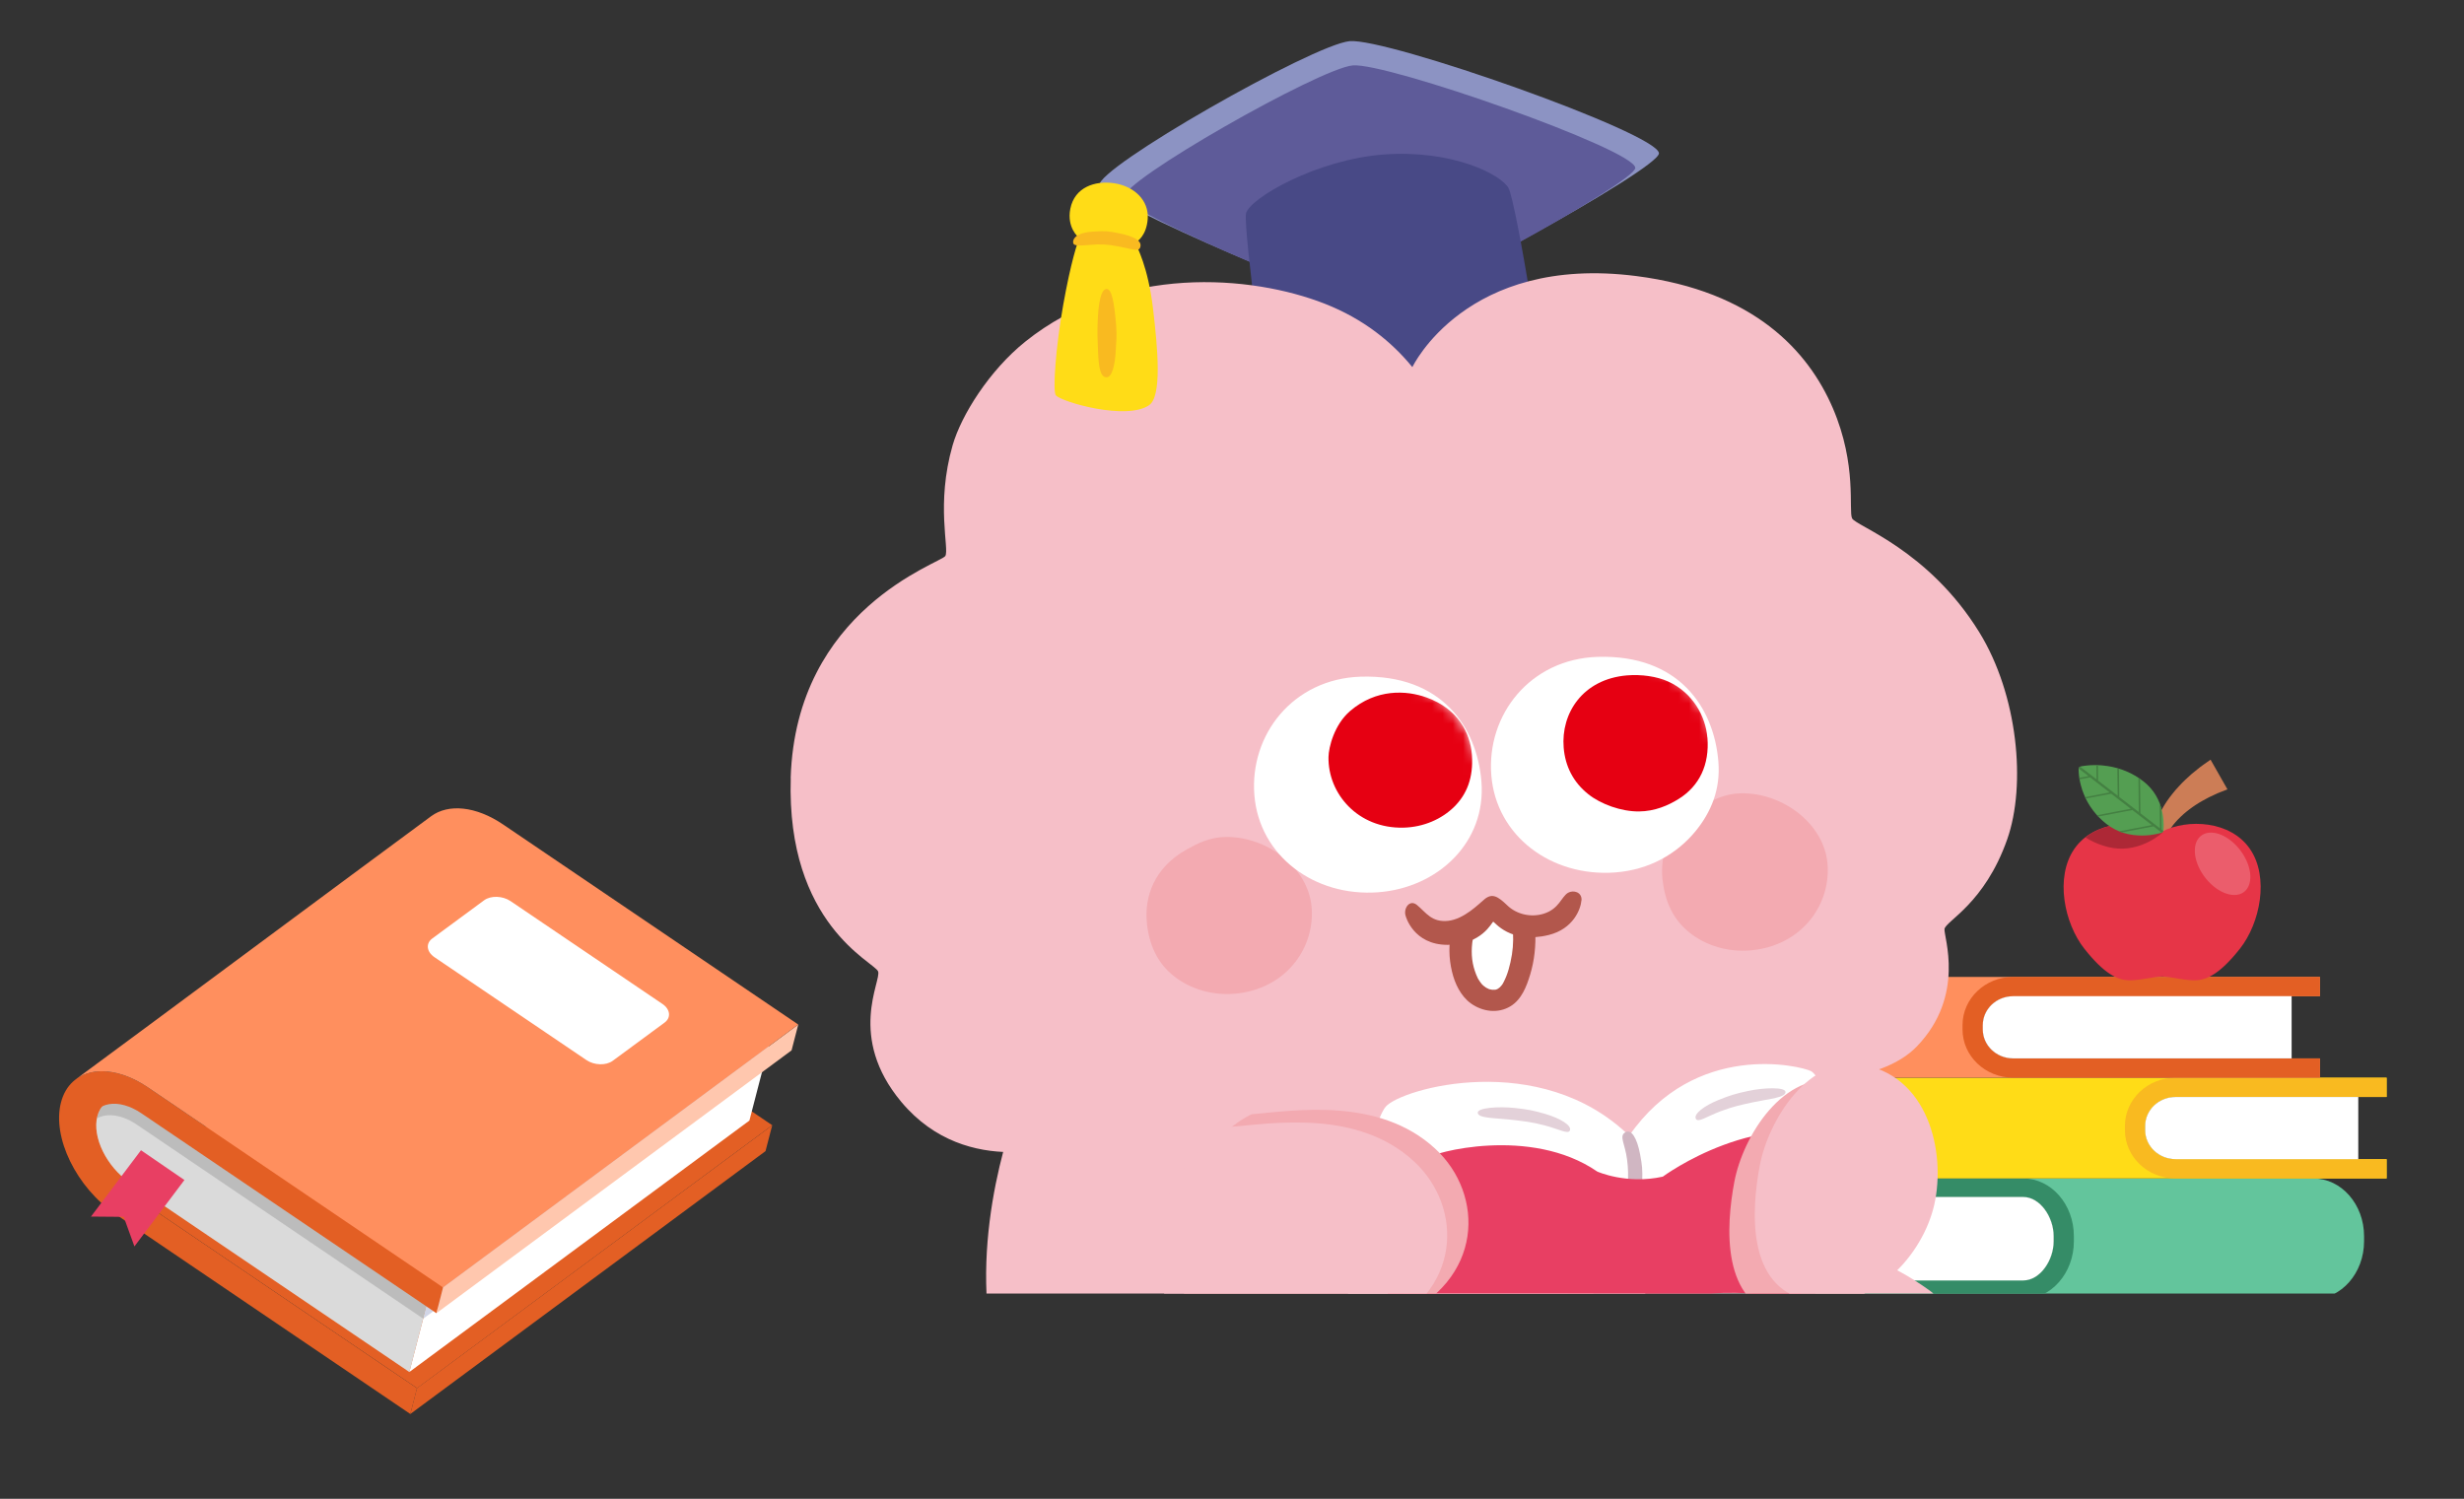<svg width="240" height="146" viewBox="0 0 240 146" fill="none" xmlns="http://www.w3.org/2000/svg">
<rect x="0" y="0" width="240" height="146" fill="#333333" stroke="none"/>
<path d="M40.611 135.224L75.214 109.616L74.563 112.129L39.967 137.735L40.611 135.224Z" fill="#E35F24"/>
<path d="M46.502 90.154L18.572 110.857C13.693 107.299 11.989 106.239 9.525 106.923C6.946 107.636 7.176 111.386 8.778 113.305C10.39 115.227 11.915 115.764 11.915 115.764L40.626 135.222L75.22 109.61L46.506 90.144L46.502 90.154Z" fill="#E35F24"/>
<path d="M41.764 126.34L74.889 101.845L72.995 109.152L39.869 133.647L41.764 126.34Z" fill="white"/>
<g style="mix-blend-mode:multiply">
<path d="M41.218 128.455L74.351 103.919L74.889 101.847L41.764 126.343L41.218 128.455Z" fill="#D1D5E6"/>
</g>
<path d="M41.764 126.342L39.876 133.646L12.634 115.189C10.372 113.646 8.959 110.752 9.481 108.739C10.003 106.727 12.266 106.339 14.521 107.884L41.764 126.342Z" fill="white"/>
<path opacity="0.2" d="M41.764 126.342L39.876 133.646L12.634 115.189C10.372 113.646 8.959 110.752 9.481 108.739C10.003 106.727 12.266 106.339 14.521 107.884L41.764 126.342Z" fill="#4A4A4A"/>
<path opacity="0.2" d="M9.452 108.932C10.442 108.391 11.909 108.574 13.37 109.578L40.613 128.035L41.224 128.452L41.77 126.34L14.527 107.883C12.273 106.337 10.009 106.725 9.488 108.738C9.467 108.806 9.466 108.866 9.452 108.932Z" fill="#4A4A4A"/>
<path d="M43.153 125.414L77.753 99.799L77.102 102.313L42.506 127.919L43.153 125.414Z" fill="#FFC7AE"/>
<path d="M43.154 125.414L42.507 127.919L41.039 126.917L13.796 108.46C11.534 106.917 9.271 107.305 8.756 109.315C8.235 111.328 9.647 114.221 11.909 115.765L40.62 135.223L39.969 137.737L11.255 118.272C7.44 115.67 5.059 110.784 5.938 107.394C6.815 103.996 10.632 103.345 14.447 105.947L43.161 125.412L43.154 125.414Z" fill="#E35F24"/>
<path d="M49.036 80.332C46.345 78.497 43.66 78.282 41.996 79.505C33.865 85.494 15.526 99.132 7.402 105.118C9.066 103.895 11.752 104.109 14.442 105.945L43.156 125.41L77.749 99.797L49.036 80.332Z" fill="#FF8F5E"/>
<path d="M64.521 97.792L49.726 87.774C48.957 87.254 47.807 87.218 47.156 87.695L42.106 91.416C41.455 91.894 41.542 92.709 42.314 93.237L57.109 103.254C57.872 103.778 59.028 103.811 59.679 103.333L64.729 99.612C65.38 99.135 65.293 98.319 64.53 97.796" fill="white"/>
<path d="M13.094 121.412L12.05 118.533L8.861 118.506L13.733 112.044L17.963 114.944L13.094 121.412Z" fill="#E83F63"/>
<g clip-path="url(#clip0_2001_2281)">
<path d="M197.067 116.597H176.825V114.793H225.336C228.053 114.793 230.266 117.314 230.266 120.41V120.913C230.266 124.009 228.053 126.53 225.336 126.53H176.829V124.726H197.071C198.702 124.726 200.029 122.771 200.029 120.913V120.41C200.029 118.552 198.702 116.597 197.071 116.597H197.067Z" fill="#63C59C"/>
<path d="M176.828 126.53H197.071C199.788 126.53 202 124.009 202 120.913V120.41C202 117.314 199.788 114.793 197.071 114.793H176.828V116.597H197.071C198.702 116.597 200.028 118.552 200.028 120.41V120.913C200.028 122.771 198.702 124.726 197.071 124.726H176.828V126.53Z" fill="#358C67"/>
<path d="M197.074 116.598C198.705 116.598 200.031 118.552 200.031 120.411V120.913C200.031 122.772 198.705 124.727 197.074 124.727H179.589V116.598H197.074Z" fill="white"/>
<path d="M211.902 106.856H232.461V104.977H183.953C181.236 104.977 179.024 107.085 179.024 109.674V110.094C179.024 112.683 181.236 114.791 183.953 114.791H232.461V112.912H211.902C210.271 112.912 208.945 111.648 208.945 110.094V109.674C208.945 108.12 210.271 106.856 211.902 106.856Z" fill="#FFDC17"/>
<path d="M232.461 114.791H211.902C209.185 114.791 206.973 112.683 206.973 110.094V109.674C206.973 107.085 209.185 104.977 211.902 104.977H232.461V106.856H211.902C210.271 106.856 208.945 108.12 208.945 109.674V110.094C208.945 111.648 210.271 112.912 211.902 112.912H232.461V114.791Z" fill="#F9BA20"/>
<path d="M211.902 106.855C210.27 106.855 208.944 108.12 208.944 109.674V110.094C208.944 111.648 210.27 112.912 211.902 112.912H229.703V106.855H211.906H211.902Z" fill="white"/>
<path d="M196.084 97.039H225.969V95.16H177.461C174.744 95.16 172.532 97.268 172.532 99.858V100.278C172.532 102.867 174.744 104.975 177.461 104.975H225.969V103.096H196.084C194.453 103.096 193.127 101.832 193.127 100.278V99.858C193.127 98.303 194.453 97.039 196.084 97.039Z" fill="#FF8F5D"/>
<path d="M225.969 104.975H196.084C193.367 104.975 191.155 102.867 191.155 100.278V99.858C191.155 97.268 193.367 95.16 196.084 95.16H225.969V97.039H196.084C194.453 97.039 193.127 98.303 193.127 99.858V100.278C193.127 101.832 194.453 103.096 196.084 103.096H225.969V104.975Z" fill="#E35F24"/>
<path d="M196.087 97.039C194.456 97.039 193.13 98.303 193.13 99.858V100.278C193.13 101.832 194.456 103.096 196.087 103.096H223.211V97.039H196.087Z" fill="white"/>
<path d="M161.586 14.927C161.668 16.468 136.703 30.028 134.389 30.075C132.075 30.123 107.357 19.78 107.077 18.065C106.797 16.351 127.849 4.364 131.449 4.01C135.048 3.656 161.487 12.96 161.586 14.927Z" fill="#8C93C3"/>
<path d="M159.281 16.345C159.355 17.753 136.54 30.141 134.423 30.188C132.307 30.235 109.731 20.781 109.475 19.216C109.22 17.651 128.452 6.703 131.747 6.372C135.033 6.05 159.19 14.544 159.281 16.345Z" fill="#5E5B99"/>
<path d="M150.229 39.968C149.776 41.674 144.661 44.773 137.635 45.316C128.551 46.024 124.96 44.215 124.243 42.587C123.526 40.959 121.105 22.286 121.36 20.823C121.616 19.36 128.262 15.507 134.876 15.042C141.49 14.578 146.243 17.009 146.943 18.338C147.643 19.659 150.764 37.985 150.237 39.968" fill="#484986"/>
<path d="M99.957 105.53C99.957 105.53 95.319 115.818 96.151 127.081C97.032 138.942 104.462 145.816 116.05 148.632C120.786 149.788 132.507 151.912 142.794 149.049C150.948 146.776 152.884 140.948 153.172 140.963C153.757 140.995 153.955 146.516 160.354 149.489C168.632 153.328 182.51 152.667 187.839 147.138C193.465 141.302 192.493 129.008 187.988 125.736C179.908 119.877 174.414 121.985 173.491 121.096C172.561 120.207 174.752 116.652 173.458 107.599C173.458 107.599 164.843 101.669 138.281 101.26C107.732 100.788 99.957 105.538 99.957 105.538" fill="#F6BFC8"/>
<path fill-rule="evenodd" clip-rule="evenodd" d="M160.184 149.413C160.24 149.44 160.297 149.467 160.354 149.493C161.727 150.13 163.254 150.643 164.87 151.03C167.298 145.207 165.037 135.114 162.416 131.363C158.855 126.267 152.701 124.522 146.55 124.802C151.835 125.051 156.861 126.951 159.945 131.363C162.705 135.313 163.674 144.345 160.184 149.413Z" fill="#F3AAB1"/>
<path d="M123.507 137.301C122.551 144.765 123.573 150.633 129.404 153.079C134.766 155.329 151.231 156.296 158.051 151.577C163.948 147.503 163.165 135.972 159.945 131.363C155.267 124.67 146.116 123.757 138.374 125.621C138.374 125.621 133.671 126.196 129.017 130.089C124.693 133.715 123.507 137.293 123.507 137.293" fill="#F6BFC8"/>
<path d="M77.014 75.794C77.516 59.285 91.674 54.849 92.078 54.157C92.482 53.465 91.139 49.131 92.786 43.382C93.626 40.448 96.369 36.083 99.87 33.275C109.309 25.716 121.91 26.794 129.018 29.578C132.832 31.072 135.583 33.33 137.568 35.76C137.568 35.76 142.782 24.772 159.362 26.888C170.876 28.359 176.139 34.218 178.52 39.748C180.908 45.301 180.035 49.737 180.397 50.492C180.76 51.247 187.818 53.528 192.785 61.582C196.549 67.685 197.373 76.447 195.511 81.748C193.304 88.04 189.515 89.708 189.4 90.495C189.301 91.195 191.484 96.952 186.723 101.915C183.503 105.265 176.477 105.682 174.006 104.109C174.006 104.109 163.299 108.514 143.638 110.504C119.472 112.95 104.054 111.314 104.054 111.314C104.054 111.314 94.269 115.073 87.795 107.342C82.491 101.01 85.876 95.528 85.53 94.624C85.184 93.719 76.585 90.078 77.022 75.794" fill="#F6BFC8"/>
<path d="M161.937 85.666C162.209 88.262 163.296 89.961 164.894 91.093C166.525 92.257 168.699 92.832 170.964 92.525C175.741 91.872 178.36 87.916 177.998 84.07C177.636 80.231 173.657 77.227 169.613 77.274C168.048 77.29 166.821 77.935 165.808 78.493C162.621 80.278 161.665 83.134 161.929 85.666" fill="#F3AAB1"/>
<path d="M111.705 89.904C111.977 92.492 113.056 94.191 114.662 95.324C116.292 96.48 118.467 97.054 120.724 96.747C125.493 96.094 128.104 92.146 127.749 88.308C127.387 84.469 123.417 81.481 119.381 81.528C117.824 81.544 116.589 82.181 115.584 82.747C112.397 84.525 111.449 87.38 111.713 89.904" fill="#F3AAB1"/>
<path d="M167.374 74.194C167.596 76.9 166.657 79.126 165.142 80.974C163.346 83.153 160.669 84.734 157.309 84.985C151.115 85.441 145.737 81.446 145.259 75.531C144.781 69.616 149.048 64.197 155.604 63.985C163.494 63.741 166.945 68.885 167.374 74.194Z" fill="white"/>
<path d="M144.295 76.132C144.772 82.046 140.053 86.482 134.23 86.915C128.036 87.371 122.658 83.376 122.18 77.461C121.702 71.546 125.969 66.127 132.525 65.915C140.407 65.671 143.858 70.815 144.295 76.124" fill="white"/>
<mask id="mask0_2001_2281" style="mask-type:luminance" maskUnits="userSpaceOnUse" x="145" y="63" width="23" height="23">
<path d="M167.372 74.198C167.594 76.966 166.721 79.113 165.14 80.969C163.336 83.077 160.602 84.737 157.307 84.981C153.938 85.233 151.245 84.359 148.585 82.189C146.641 80.6 145.471 78.232 145.249 75.527C144.771 69.612 149.038 64.193 155.594 63.98C155.775 63.98 155.956 63.973 156.137 63.973C163.641 63.973 166.944 69.006 167.364 74.19" fill="white"/>
</mask>
<g mask="url(#mask0_2001_2281)">
<path d="M166.308 71.845C166.522 74.512 165.509 76.564 163.532 77.807C162.494 78.46 161.193 79.026 159.644 79.042C157.915 79.058 155.922 78.334 154.711 77.367C153.245 76.203 152.454 74.645 152.306 72.821C152.034 69.494 154.143 66.159 158.467 65.789C159.867 65.671 161.399 65.891 162.47 66.379C164.916 67.48 166.135 69.808 166.3 71.845" fill="#E60012"/>
</g>
<mask id="mask1_2001_2281" style="mask-type:luminance" maskUnits="userSpaceOnUse" x="122" y="65" width="23" height="22">
<path d="M144.295 76.131C144.772 82.046 140.053 86.482 134.23 86.914C128.036 87.371 122.658 83.375 122.18 77.46C121.702 71.546 125.969 66.119 132.525 65.914C132.706 65.914 132.887 65.906 133.069 65.906C140.572 65.906 143.875 70.94 144.295 76.123" fill="white"/>
</mask>
<g mask="url(#mask1_2001_2281)">
<path d="M143.368 73.527C143.525 75.776 142.857 77.373 141.663 78.569C140.444 79.78 138.673 80.574 136.697 80.621C132.257 80.724 129.333 77.302 129.399 73.732C129.416 72.811 129.951 70.585 131.508 69.256C134.044 67.085 136.968 67.219 138.978 67.951C141.968 69.036 143.212 71.341 143.368 73.535" fill="#E60012"/>
</g>
<path d="M148.252 90.366C146.415 89.808 145.575 88.762 145.46 88.778C145.328 88.793 144.619 90.217 142.56 91.09C142.338 92.278 142.346 93.504 142.676 94.606C142.931 95.479 143.326 96.415 144.166 96.997C144.899 97.5 145.929 97.579 146.563 96.887C147.304 96.076 147.609 94.881 147.865 93.906C148.186 92.663 148.293 91.585 148.26 90.374" fill="white"/>
<path d="M154.035 87.711C153.969 88.537 153.261 90.479 150.848 91.077C147.1 91.997 145.568 89.771 145.444 89.787C145.313 89.803 144.374 92.037 140.997 92.037C137.653 92.037 136.92 89.237 136.92 89.237C136.664 88.513 137.29 87.553 138.023 88.159C138.905 88.891 139.44 89.858 141.03 89.701C142.619 89.535 144.044 88.041 144.604 87.585C145.346 86.979 145.897 87.31 146.812 88.191C147.718 89.071 149.126 89.386 150.345 89.008C151.877 88.537 152.075 87.349 152.734 86.963C153.244 86.672 154.109 86.885 154.043 87.711" fill="#B2574C"/>
<path d="M141.399 90.627C141.086 91.956 141.111 93.309 141.424 94.63C141.695 95.786 142.264 97.021 143.285 97.753C144.405 98.547 145.904 98.759 147.123 98.02C148.219 97.351 148.688 96.085 149.034 94.96C149.462 93.56 149.611 92.082 149.536 90.627C149.512 90.084 148.943 89.604 148.367 89.675C147.766 89.746 147.337 90.21 147.37 90.792C147.42 91.814 147.354 92.695 147.123 93.725C147.024 94.174 146.884 94.677 146.736 95.047C146.662 95.236 146.58 95.424 146.489 95.605C146.448 95.7 146.39 95.786 146.341 95.873C146.283 95.975 146.341 95.873 146.357 95.857C146.316 95.912 146.275 95.967 146.234 96.014C146.168 96.093 146.102 96.164 146.028 96.235C146.151 96.117 145.97 96.266 145.921 96.297C145.921 96.297 145.772 96.384 145.871 96.337C145.97 96.282 145.814 96.36 145.805 96.36C145.756 96.376 145.706 96.392 145.657 96.408C145.492 96.455 145.797 96.4 145.632 96.408C145.575 96.408 145.27 96.408 145.443 96.423C145.336 96.415 145.229 96.392 145.122 96.368C144.949 96.337 145.138 96.392 144.982 96.321C144.932 96.297 144.883 96.274 144.833 96.25C144.817 96.242 144.644 96.148 144.718 96.187C144.751 96.211 144.578 96.077 144.529 96.046C144.487 96.007 144.446 95.975 144.405 95.936C144.405 95.936 144.282 95.81 144.347 95.881C144.273 95.802 144.084 95.535 143.985 95.369C143.985 95.369 143.903 95.22 143.944 95.299C143.985 95.385 143.911 95.22 143.911 95.22C143.87 95.118 143.82 95.023 143.779 94.921C143.689 94.693 143.614 94.465 143.549 94.229C143.277 93.23 143.293 92.09 143.549 91.028C143.672 90.501 143.26 89.895 142.692 89.809C142.091 89.722 141.555 90.06 141.415 90.627" fill="#B2574C"/>
<path d="M134.908 128.428C134.06 128.939 130.362 125.683 130.527 124.299C130.691 122.914 133.45 109.575 134.974 107.797C136.506 106.028 149.997 102.197 158.687 110.629C165.136 101.324 175.39 103.825 176.395 104.337C177.4 104.84 180.555 111.282 180.555 111.282C180.522 112.406 175.382 124.424 173.611 124.708C171.841 124.991 161.883 123.37 158.333 127.398C158.333 127.398 157.369 129.112 155.154 129.128C152.938 129.144 151.233 127.807 151.233 127.807C151.233 127.807 141.497 124.472 134.917 128.428" fill="white"/>
<path d="M143.936 108.402C143.993 108.937 145.542 108.889 147.09 109.062C148.35 109.204 149.133 109.275 150.443 109.621C151.9 110.006 152.741 110.517 152.913 110.116C153.119 109.637 151.975 108.937 150.533 108.512C149.38 108.174 148.812 108.064 147.568 107.93C145.97 107.757 143.886 107.898 143.936 108.402Z" fill="#E3D1D9"/>
<path d="M158.307 110.301C157.673 110.662 158.282 111.394 158.48 112.943C158.612 113.989 158.579 114.273 158.571 115.688C158.571 117.261 158.241 117.899 158.793 117.828C159.444 117.741 159.905 116.719 159.954 115.138C159.996 113.872 159.954 113.549 159.748 112.432C159.452 110.867 158.908 109.955 158.307 110.293" fill="#D0B6C2"/>
<path d="M173.914 106.375C173.914 106.917 172.374 107.028 170.858 107.35C169.615 107.617 168.857 107.767 167.588 108.247C166.18 108.781 165.406 109.379 165.183 108.986C164.928 108.53 165.982 107.712 167.374 107.153C168.486 106.705 169.038 106.532 170.257 106.272C171.83 105.934 173.914 105.871 173.914 106.375Z" fill="#E3D1D9"/>
<path d="M180.542 111.281C181.333 111.611 176.234 125.981 175.065 126.311C173.895 126.642 165.659 124.298 158.378 128.34C158.378 128.34 157.249 129.52 154.663 129.489C152.077 129.457 151.023 128.946 150.479 128.608C141.946 126.264 135.481 129.009 134.896 128.411C134.295 127.79 138.462 113.436 138.956 112.854C139.442 112.264 149.087 109.645 155.577 114.12C155.577 114.12 158.427 115.402 161.961 114.616C161.961 114.616 171.548 107.505 180.542 111.265" fill="#E83F63"/>
<path d="M110.578 23.625C110.743 24.089 111.813 25.906 112.307 30.051C112.785 34.062 113.181 38.616 111.92 39.473C109.713 40.975 103.462 39.174 102.852 38.522C102.506 38.152 102.844 33.716 103.56 29.697C104.293 25.583 104.969 23.483 105.158 23.184C104.985 23.121 103.898 22.115 104.252 20.337C104.672 18.221 106.666 17.584 108.486 17.844C110.454 18.127 111.929 19.503 111.789 21.344C111.665 22.925 110.817 23.53 110.578 23.617" fill="#FFDC17"/>
<path d="M107.835 28.146C107.16 28.091 106.979 29.876 106.921 31.221C106.872 32.448 106.905 33.124 106.954 34.289C107.02 35.736 107.152 36.68 107.728 36.75C108.346 36.821 108.601 35.445 108.675 34.21C108.741 33.054 108.783 32.873 108.717 31.685C108.61 30.521 108.428 28.201 107.835 28.154" fill="#F9BA20"/>
<path d="M104.533 23.514C104.459 23.985 104.978 23.962 106.321 23.844C107.136 23.773 107.836 23.789 108.973 24.009C110.455 24.3 110.974 24.56 111.081 24.009C111.205 23.419 110.39 23.018 109.08 22.743C107.894 22.499 107.713 22.483 106.461 22.562C105.316 22.633 104.624 22.947 104.525 23.506" fill="#F9BA20"/>
<path d="M121.294 130.614C122.941 131.007 128.83 131.541 136.086 128.402C144.586 124.729 144.603 116.337 139.801 111.901C134.299 106.804 126.021 108.197 121.92 108.535C121.92 108.535 115.989 111.122 115.207 118.524C114.26 127.498 116.352 128.254 117.999 129.434" fill="#F3AAB1"/>
<path d="M118.811 131.848C121.694 132.635 126.76 132.775 134.016 129.637C142.516 125.964 142.532 117.571 137.731 113.135C132.229 108.039 123.951 109.431 119.849 109.769C119.849 109.769 113.919 112.357 113.137 119.758C112.189 128.732 116.34 130.668 116.34 130.668" fill="#F6BFC8"/>
<path d="M179.163 105.328C173.703 104.219 169.766 110.716 168.934 115.097C168.102 119.478 167.624 126.989 173.604 128.224C179.583 129.459 184.484 124.26 185.81 119.384C187.136 114.507 185.687 106.658 179.163 105.328Z" fill="#F3AAB1"/>
<path d="M181.64 103.754C176.179 102.645 172.242 109.142 171.41 113.523C170.578 117.904 170.101 125.415 176.08 126.65C182.06 127.885 186.961 122.686 188.287 117.809C189.613 112.933 188.163 105.083 181.64 103.754Z" fill="#F6BFC8"/>
<path d="M209.617 81.779C209.617 81.779 209.617 81.753 209.625 81.661C209.633 81.569 209.645 81.47 209.665 81.329C209.689 81.195 209.717 81.031 209.765 80.847C209.806 80.66 209.874 80.466 209.942 80.244C210.094 79.809 210.306 79.316 210.591 78.808C210.731 78.556 210.892 78.304 211.06 78.048C211.24 77.808 211.409 77.54 211.613 77.307C211.813 77.07 212.002 76.818 212.218 76.605C212.43 76.387 212.631 76.154 212.847 75.963C213.064 75.764 213.272 75.573 213.468 75.394C213.677 75.226 213.873 75.066 214.054 74.92C214.414 74.615 214.743 74.412 214.963 74.248C215.188 74.092 215.316 74 215.316 74L216.959 76.891C216.959 76.891 216.839 76.941 216.622 77.025C216.414 77.116 216.089 77.216 215.741 77.391C215.56 77.475 215.368 77.563 215.164 77.659C214.967 77.766 214.759 77.876 214.542 77.995C214.318 78.105 214.122 78.254 213.901 78.384C213.677 78.518 213.48 78.678 213.268 78.827C213.052 78.976 212.871 79.152 212.671 79.312C212.487 79.484 212.302 79.652 212.134 79.828C211.801 80.175 211.525 80.527 211.312 80.844C211.212 81.004 211.112 81.149 211.048 81.287C210.972 81.42 210.92 81.539 210.872 81.638C210.831 81.73 210.803 81.802 210.783 81.852C210.767 81.886 210.755 81.932 210.755 81.928L209.617 81.783V81.779Z" fill="#CC7D56"/>
<path d="M210.601 95.122C211.338 95.122 212.893 95.538 213.919 95.488C214.945 95.439 216.227 94.877 218.179 92.406C220.131 89.936 221.052 85.46 219.153 82.695C217.253 79.93 213.093 79.735 210.597 80.995C208.1 79.735 203.94 79.93 202.041 82.695C200.141 85.46 201.067 89.936 203.014 92.406C204.966 94.877 206.249 95.439 207.274 95.488C208.3 95.538 209.855 95.122 210.593 95.122H210.601Z" fill="#E63547"/>
<path d="M210.603 80.996C208.507 79.938 205.241 79.912 203.125 81.569C203.133 81.577 203.141 81.58 203.149 81.588C203.686 81.924 204.283 82.199 204.9 82.386C205.209 82.482 205.522 82.562 205.838 82.608C206.155 82.654 206.475 82.673 206.788 82.665C207.421 82.646 208.038 82.512 208.599 82.302C208.876 82.203 209.14 82.081 209.373 81.959C209.489 81.897 209.605 81.829 209.709 81.771C209.814 81.703 209.914 81.638 210.002 81.58C210.178 81.474 210.323 81.351 210.423 81.279C210.471 81.24 210.511 81.206 210.539 81.183C210.563 81.16 210.579 81.149 210.579 81.149C210.631 81.103 210.663 81.038 210.667 80.973C210.647 80.985 210.623 80.992 210.603 81V80.996Z" fill="#AD2836"/>
<path d="M210.514 81.123C210.514 81.123 210.498 81.127 210.462 81.138C210.43 81.15 210.378 81.165 210.318 81.176C210.197 81.203 210.009 81.256 209.805 81.283C209.7 81.298 209.58 81.317 209.456 81.341C209.336 81.352 209.203 81.367 209.071 81.375C208.803 81.39 208.51 81.398 208.218 81.375C207.616 81.344 206.995 81.214 206.414 80.978C206.122 80.859 205.841 80.714 205.577 80.546C205.308 80.378 205.06 80.18 204.823 79.969C204.346 79.553 203.925 79.061 203.585 78.541C203.417 78.281 203.264 78.014 203.136 77.743C203.012 77.468 202.9 77.201 202.811 76.933C202.763 76.803 202.727 76.674 202.695 76.544C202.659 76.418 202.631 76.296 202.603 76.173C202.551 75.937 202.519 75.715 202.495 75.524C202.471 75.337 202.471 75.169 202.463 75.066C202.459 74.955 202.463 74.89 202.463 74.89C202.463 74.776 202.551 74.684 202.663 74.657C202.663 74.657 202.727 74.642 202.843 74.623C202.952 74.611 203.124 74.577 203.32 74.562C203.521 74.543 203.753 74.527 204.006 74.527C204.134 74.527 204.27 74.527 204.402 74.535C204.543 74.539 204.683 74.546 204.827 74.566C205.12 74.588 205.416 74.638 205.725 74.699C206.029 74.764 206.334 74.848 206.639 74.951C207.244 75.161 207.833 75.448 208.362 75.811C208.626 75.99 208.883 76.181 209.111 76.395C209.34 76.609 209.548 76.842 209.728 77.086C210.089 77.579 210.35 78.132 210.506 78.686C210.586 78.957 210.642 79.232 210.682 79.484C210.702 79.61 210.714 79.737 210.726 79.851C210.73 79.973 210.738 80.088 210.742 80.191C210.758 80.389 210.742 80.573 210.742 80.691C210.742 80.749 210.734 80.802 210.73 80.836C210.73 80.871 210.726 80.886 210.726 80.886C210.714 80.997 210.634 81.088 210.526 81.119L210.514 81.123Z" fill="#549E52"/>
<path d="M204.348 74.539C204.296 74.539 204.244 74.539 204.192 74.539L204.208 75.914L202.617 74.684C202.541 74.715 202.485 74.78 202.469 74.86L203.423 75.597L202.529 75.769C202.537 75.818 202.545 75.868 202.553 75.918L203.583 75.723L205.482 77.189L203.09 77.648C203.106 77.682 203.118 77.716 203.134 77.755C203.138 77.766 203.146 77.778 203.154 77.789L205.639 77.316L207.538 78.782L204.248 79.412C204.288 79.458 204.328 79.5 204.368 79.542L207.699 78.904L209.598 80.371L206.4 80.982C206.4 80.982 206.408 80.982 206.412 80.986C206.5 81.024 206.593 81.05 206.681 81.081L209.759 80.493L210.556 81.108C210.628 81.073 210.684 81.012 210.704 80.932L210.544 80.81L210.52 78.793C210.512 78.759 210.504 78.728 210.496 78.694C210.456 78.553 210.412 78.415 210.356 78.278L210.384 80.688L208.484 79.221L208.448 75.891C208.416 75.868 208.384 75.845 208.352 75.822C208.332 75.807 208.308 75.796 208.288 75.78L208.324 79.099L206.424 77.632L206.392 74.89C206.34 74.875 206.288 74.856 206.232 74.841L206.264 77.506L204.364 76.04L204.348 74.547V74.539Z" fill="#448042"/>
<g style="mix-blend-mode:overlay" opacity="0.2">
<path d="M218.305 82.958C219.411 84.504 219.492 86.288 218.49 86.941C217.484 87.594 215.773 86.868 214.666 85.325C213.56 83.779 213.48 81.995 214.486 81.342C215.492 80.689 217.203 81.411 218.309 82.958H218.305Z" fill="white"/>
</g>
</g>
<defs>
<clipPath id="clip0_2001_2281">
<rect width="163" height="126" fill="white" transform="translate(77)"/>
</clipPath>
</defs>
</svg>
